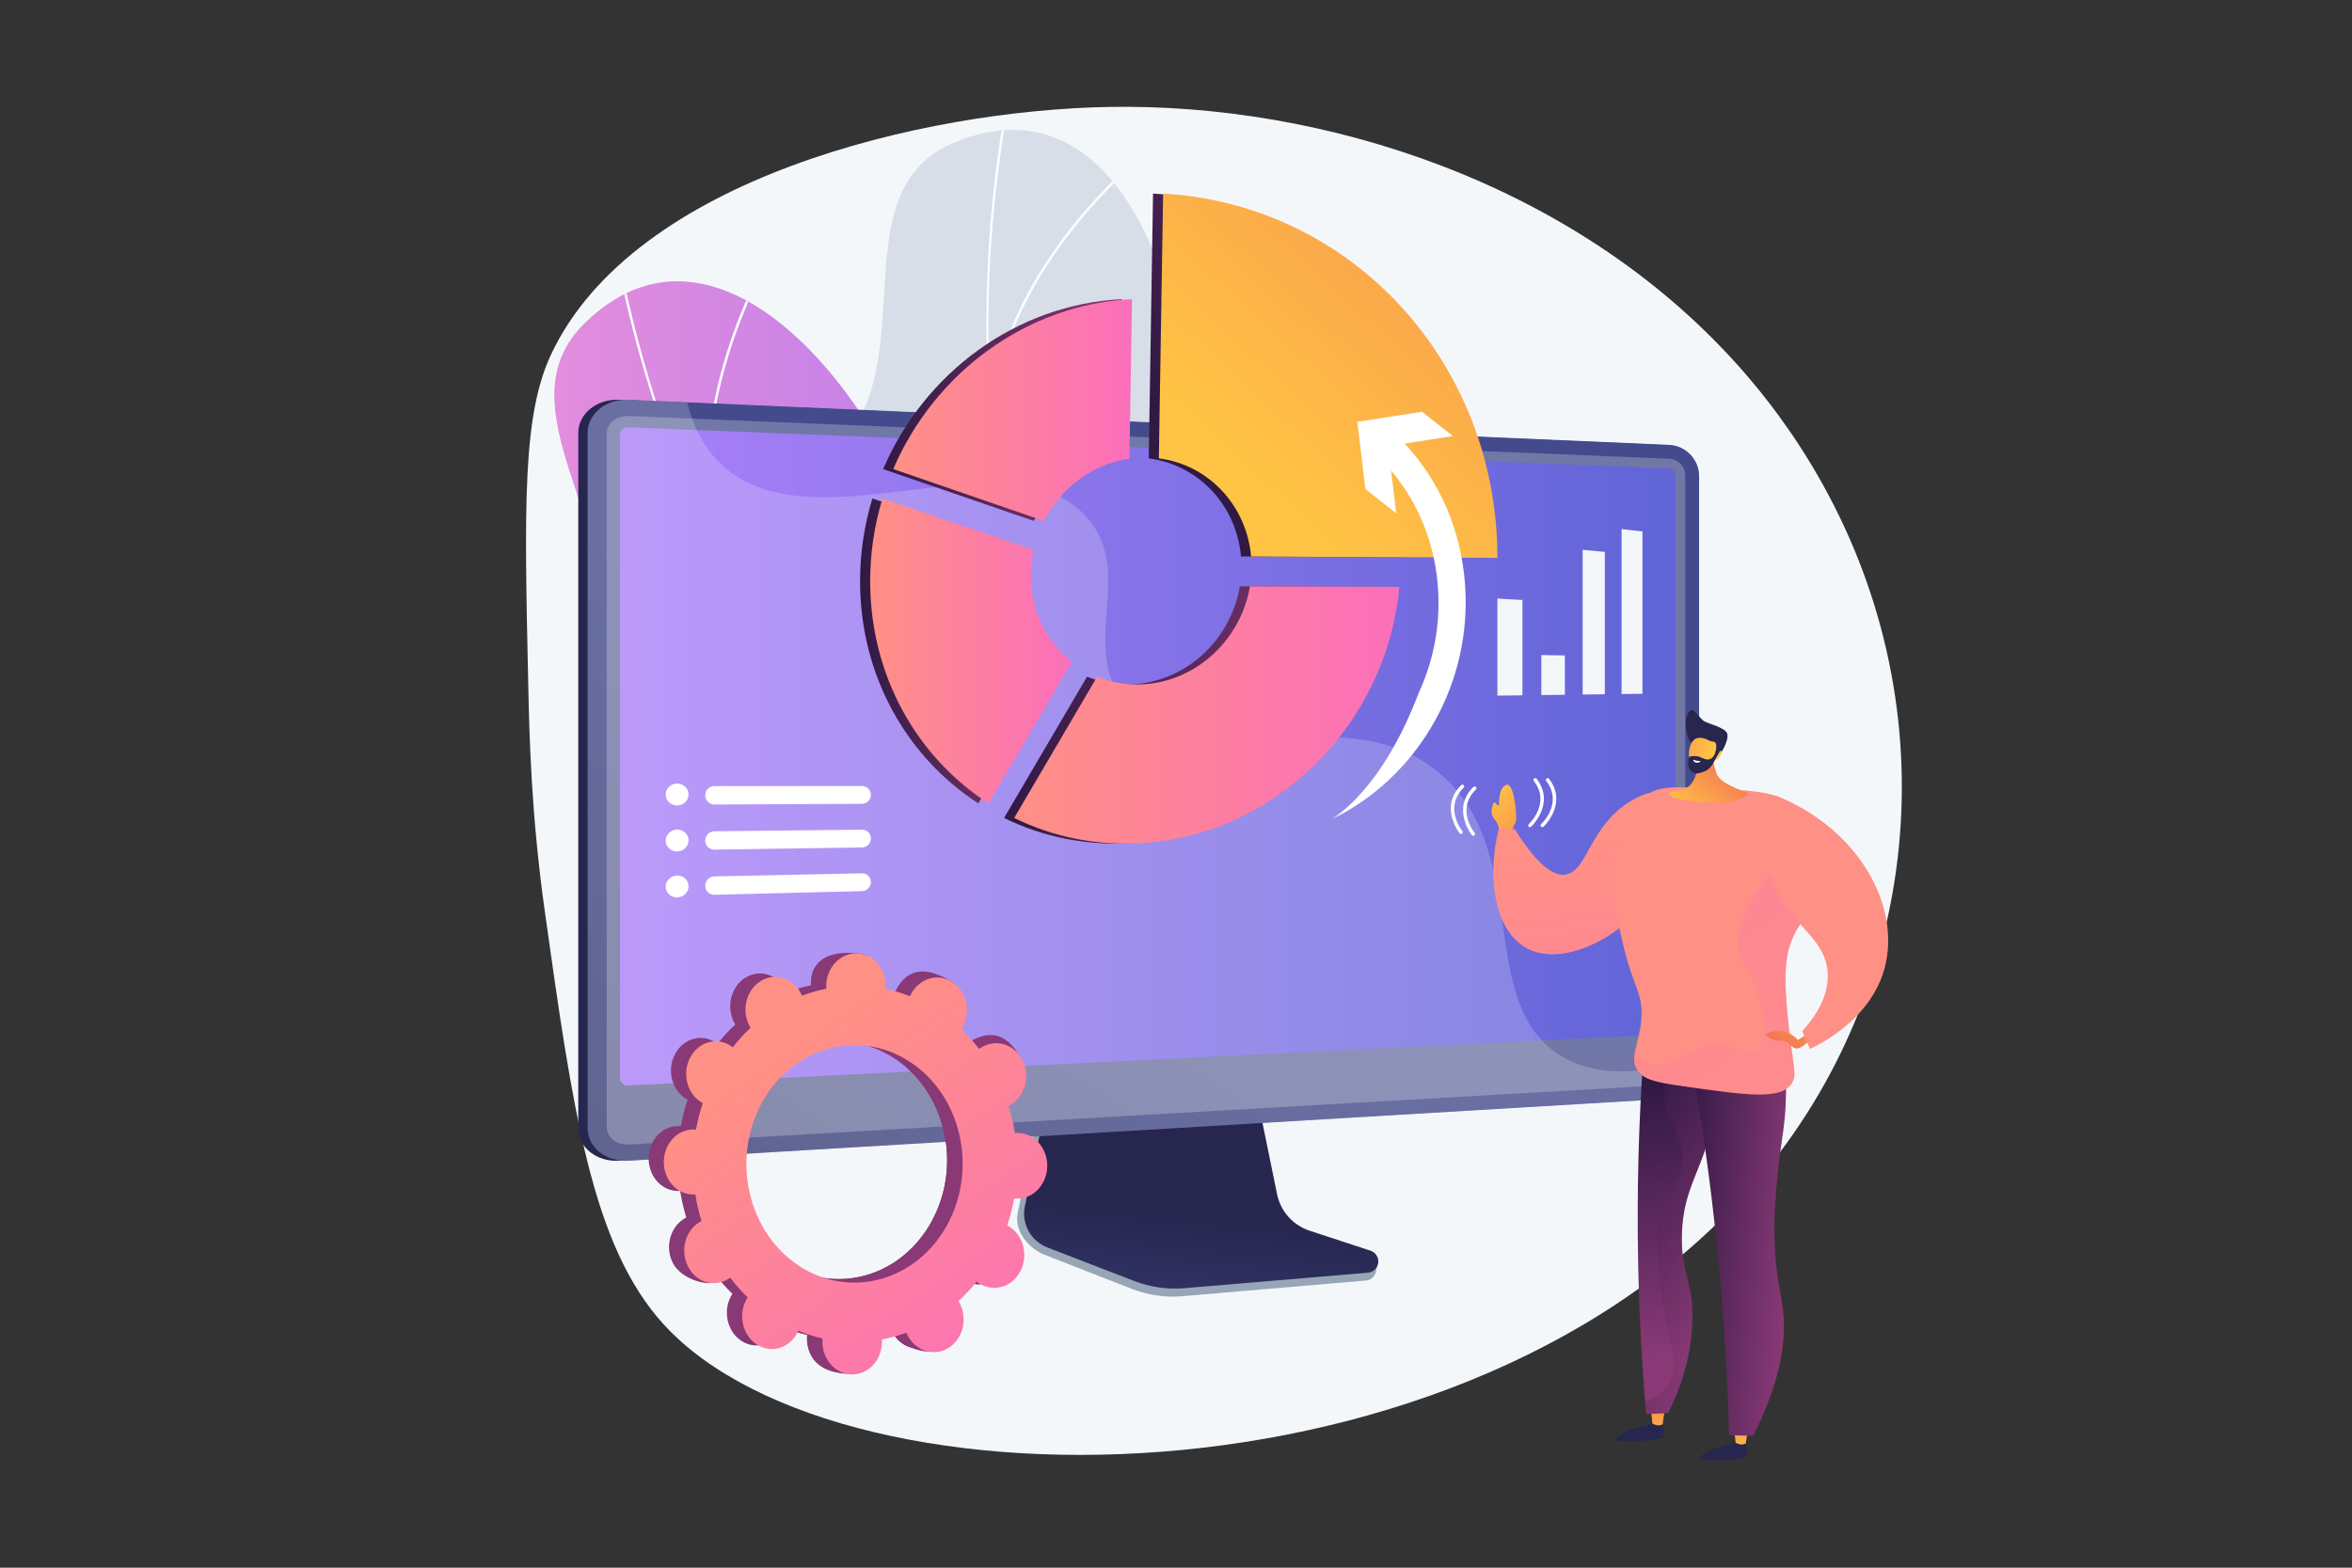 <svg width="930" height="620" viewBox="0 0 930 620" fill="none" xmlns="http://www.w3.org/2000/svg">
<rect x="0" y="0" width="930" height="620" fill="#333333" stroke="none"/>
<path d="M701.287 458.982C591.303 599.664 333.731 601.923 262.428 523.779C233.97 492.595 226.456 439.037 215.411 360.366C210.094 322.495 209.332 291.968 208.881 271.024C207.324 199.779 206.549 164.154 218.019 139.917C250.871 70.541 364.993 43.539 438.756 42.287C443.904 42.198 449.1 42.232 454.336 42.389C540.708 44.963 638.172 80.917 698.282 157.747C704.495 165.673 710.297 174.037 715.655 182.846C770.522 273.071 761.29 382.241 701.287 458.982Z" fill="#F4F7FA"/>
<mask id="mask0_193_15118" style="mask-type:luminance" maskUnits="userSpaceOnUse" x="214" y="46" width="366" height="394">
<path d="M579.579 46.278H214.707V439.886H579.579V46.278Z" fill="white"/>
</mask>
<g mask="url(#mask0_193_15118)">
<path d="M505.584 487.36C510.255 487.628 520.653 484.092 522.984 482.053C538.493 468.482 569.182 444.96 571.94 423.35C572.411 419.659 556.734 413.204 555.078 409.424C546.082 402.882 542.555 401.171 537.057 390.75C520.828 359.986 578.763 318.838 525.667 290.567C486.775 269.859 449.197 277.535 465.699 214.218C482.202 150.902 453.303 24.44 377.152 56.458C333.449 74.833 362.66 136.804 335.094 173.283C308.898 207.948 319.191 242.474 355.499 273.056C391.807 303.639 366.792 317.202 348.156 351.321C325.771 392.304 391.463 412.659 422.593 419.469C447.661 424.953 507.794 455.829 505.584 487.36Z" fill="#D8DEE8"/>
<mask id="mask1_193_15118" style="mask-type:luminance" maskUnits="userSpaceOnUse" x="320" y="51" width="252" height="437">
<path d="M505.584 487.36C510.255 487.628 520.653 484.092 522.984 482.053C538.493 468.482 569.182 444.96 571.94 423.35C572.411 419.659 556.734 413.204 555.078 409.424C546.082 402.882 542.555 401.171 537.057 390.75C520.828 359.986 578.763 318.838 525.667 290.567C486.775 269.859 449.197 277.535 465.699 214.218C482.202 150.902 453.303 24.44 377.152 56.458C333.449 74.833 362.66 136.804 335.094 173.283C308.898 207.948 319.191 242.474 355.499 273.056C391.807 303.639 366.792 317.202 348.156 351.321C325.771 392.304 391.463 412.659 422.593 419.469C447.661 424.953 507.794 455.829 505.584 487.36Z" fill="white"/>
</mask>
<g mask="url(#mask1_193_15118)">
<path d="M546.546 454.436L547.139 453.637C424.149 362.209 368.731 207.718 398.896 40.374L397.916 40.197C383.62 119.507 388.837 198.952 413.001 269.944C438.405 344.579 484.584 408.375 546.546 454.436Z" fill="#FCFDFE"/>
<path d="M336.898 367.288C378.455 361.802 443.99 373.757 482.987 393.938L483.444 393.055C444.293 372.795 378.495 360.793 336.768 366.301L336.898 367.288Z" fill="#FCFDFE"/>
<path d="M522.608 436.212L523.399 435.608C509.573 417.449 505.459 392.997 511.171 362.932C515.359 340.887 524.634 316.394 538.74 290.132L537.863 289.661C523.71 316.013 514.4 340.602 510.193 362.746C504.426 393.1 508.603 417.817 522.608 436.212Z" fill="#FCFDFE"/>
<path d="M409.963 259.734L410.784 259.173C386.483 223.602 344.194 207.361 312.997 199.999L312.768 200.968C343.794 208.289 385.842 224.427 409.963 259.734Z" fill="#FCFDFE"/>
<path d="M391.202 162.921L392.191 163.033C397.684 114.814 432.935 78.039 453.458 60.41L452.81 59.654C432.175 77.379 396.733 114.364 391.202 162.921Z" fill="#FCFDFE"/>
</g>
<path d="M509.773 480.755C514.212 479.277 522.566 472.147 523.978 469.391C533.371 451.047 553.189 417.846 547.761 396.746C546.834 393.143 529.882 392.941 526.945 390.041C516.168 387.289 512.258 387.003 503.297 379.354C476.843 356.77 515.46 297.118 455.674 290.481C411.882 285.619 379.804 306.645 371.728 241.714C363.652 176.782 290.045 69.966 231.127 127.869C197.314 161.101 247.368 207.88 235.242 251.967C223.719 293.86 246.047 322.134 291.09 337.126C336.132 352.118 317.904 373.968 313.203 412.559C307.557 458.915 376.12 453.539 407.562 448.357C432.881 444.185 500.168 450.641 509.773 480.755Z" fill="url(#paint0_linear_193_15118)"/>
<mask id="mask2_193_15118" style="mask-type:luminance" maskUnits="userSpaceOnUse" x="219" y="111" width="330" height="370">
<path d="M509.773 480.755C514.212 479.277 522.566 472.147 523.978 469.391C533.371 451.047 553.189 417.846 547.761 396.746C546.834 393.143 529.882 392.941 526.945 390.041C516.168 387.289 512.258 387.003 503.297 379.354C476.843 356.77 515.46 297.118 455.674 290.481C411.882 285.619 379.804 306.645 371.728 241.714C363.652 176.782 290.045 69.966 231.127 127.869C197.314 161.101 247.368 207.88 235.242 251.967C223.719 293.86 246.047 322.134 291.09 337.126C336.132 352.118 317.904 373.968 313.203 412.559C307.557 458.915 376.12 453.539 407.562 448.357C432.881 444.185 500.168 450.641 509.773 480.755Z" fill="white"/>
</mask>
<g mask="url(#mask2_193_15118)">
<path d="M535.659 435.019L535.915 434.058C387.837 394.58 279.227 271.525 245.383 104.886L244.408 105.084C260.447 184.059 294.667 255.946 343.366 312.974C394.565 372.928 461.058 415.131 535.659 435.019Z" fill="#FCFDFE"/>
<path d="M308.646 431.557C345.23 411.096 410.541 397.974 454.237 402.307L454.335 401.317C410.468 396.968 344.895 410.144 308.161 430.689L308.646 431.557Z" fill="#FCFDFE"/>
<path d="M506.68 426.936L507.192 426.083C487.631 414.322 474.768 393.124 468.96 363.078C464.7 341.047 464.263 314.86 467.66 285.243L466.671 285.13C463.263 314.847 463.704 341.136 467.982 363.266C473.847 393.602 486.866 415.023 506.68 426.936Z" fill="#FCFDFE"/>
<path d="M336.768 304.611L337.324 303.786C301.594 279.72 256.296 280.265 224.588 284.959L224.734 285.944C256.268 281.275 301.303 280.724 336.768 304.611Z" fill="#FCFDFE"/>
<path d="M283.543 221.594L284.503 221.333C271.779 174.5 290.936 127.298 303.487 103.329L302.605 102.867C289.987 126.965 270.73 174.433 283.543 221.594Z" fill="#FCFDFE"/>
</g>
</g>
<path d="M517.038 489.626C510.447 487.44 505.522 481.847 504.133 474.973L494.541 427.5L412.49 430.414L402.392 479.87C400.978 486.796 406.639 493.744 413.159 496.296L447.488 509.727C453.872 512.225 460.736 513.22 467.557 512.637L540.105 506.43C542.226 506.249 543.927 504.582 544.174 502.443C544.421 500.304 545.907 497.903 543.884 497.232L517.038 489.626Z" fill="#97A6B7"/>
<path d="M517.85 486.739C511.266 484.58 506.346 479.057 504.958 472.269L495.376 425.394L415.325 428.274L405.237 477.108C403.824 483.947 407.562 490.806 414.076 493.325L448.369 506.587C454.748 509.054 461.604 510.037 468.419 509.46L540.894 503.332C543.012 503.153 544.712 501.507 544.958 499.395C545.205 497.283 543.93 495.29 541.91 494.627L517.85 486.739Z" fill="url(#paint1_linear_193_15118)"/>
<path d="M244.831 459.053C235.933 459.583 228.654 453.811 228.654 446.183V171.239C228.654 163.611 235.933 157.72 244.831 158.106L656.32 175.935C662.853 176.218 668.143 181.726 668.143 188.213V422.051C668.143 428.539 662.853 434.132 656.32 434.522L244.831 459.053Z" fill="url(#paint2_linear_193_15118)"/>
<path d="M248.529 459.053C239.631 459.583 232.352 453.811 232.352 446.183V171.239C232.352 163.611 239.631 157.72 248.529 158.105L660.019 175.935C666.551 176.218 671.841 181.726 671.841 188.213V422.051C671.841 428.539 666.551 434.132 660.019 434.522L248.529 459.053Z" fill="url(#paint3_linear_193_15118)"/>
<path opacity="0.3" d="M660.019 181.438L248.529 164.51C243.772 164.314 239.905 167.457 239.905 171.531V385.364V445.767C239.905 449.841 243.772 452.921 248.529 452.648L660.019 429.018C663.52 428.817 666.351 425.833 666.351 422.352V368.897V188.001C666.351 184.52 663.52 181.582 660.019 181.438Z" fill="#D8DEE8"/>
<path d="M248.529 429.291C246.677 429.382 245.169 428.167 245.169 426.583V171.734C245.169 170.15 246.677 168.92 248.529 168.994L660.019 185.29C661.384 185.344 662.494 186.494 662.494 187.852V406.363C662.494 407.721 661.384 408.881 660.019 408.949L248.529 429.291Z" fill="url(#paint4_linear_193_15118)"/>
<path opacity="0.2" d="M617.061 417.503C582.442 396.089 606.622 335.203 567.745 304.611C528.549 273.769 473.396 311.597 445.94 279.656C425.497 255.874 449.418 227.157 429.898 204.791C399.286 169.716 320.923 217.956 284.92 183.401C279.809 178.495 274.65 171.052 271.715 159.11L248.529 158.105C239.631 157.72 232.352 163.611 232.352 171.239V446.182C232.352 453.811 239.631 459.583 248.529 459.053L660.018 434.522C666.551 434.132 671.841 428.539 671.841 422.05V417.893C644.518 427.165 627.815 424.156 617.061 417.503Z" fill="white"/>
<path d="M408.763 206.015C415.462 192.996 427.974 183.524 442.594 181.392L443.613 118.293C401.834 120.376 365.547 147.444 349.201 185.513L408.763 206.015Z" fill="url(#paint5_linear_193_15118)"/>
<path d="M490.244 231.904C486.726 252.887 469.112 269.591 447.704 270.638C441.357 270.948 435.307 269.852 429.831 267.612L397.023 323.49C412.217 330.948 429.497 334.598 447.704 333.419C501.43 329.941 544.502 285.513 549.332 232.077L490.244 231.904Z" fill="url(#paint6_linear_193_15118)"/>
<path d="M386.844 317.723L419.816 261.755C409.907 253.912 403.559 241.578 403.559 227.455C403.559 224.042 403.933 220.705 404.636 217.484L344.95 197.132C341.786 207.517 340.079 218.508 340.079 229.843C340.08 267.378 358.702 299.519 386.844 317.723Z" fill="url(#paint7_linear_193_15118)"/>
<path d="M454.231 181.279C473.771 183.781 488.901 199.757 490.704 220.066L588.084 220.646C588.084 220.602 588.085 220.558 588.085 220.513C588.085 143.617 530.706 80.845 455.917 76.554L454.231 181.279Z" fill="url(#paint8_linear_193_15118)"/>
<path d="M412.755 206.015C419.454 192.996 431.967 183.524 446.587 181.392L447.606 118.293C405.826 120.376 369.54 147.444 353.193 185.513L412.755 206.015Z" fill="url(#paint9_linear_193_15118)"/>
<path d="M494.236 231.904C490.718 252.887 473.105 269.591 451.697 270.638C445.349 270.948 439.3 269.852 433.823 267.612L401.016 323.49C416.21 330.948 433.49 334.598 451.697 333.419C505.422 329.941 548.495 285.513 553.324 232.077L494.236 231.904Z" fill="url(#paint10_linear_193_15118)"/>
<path d="M390.837 317.723L423.809 261.755C413.899 253.912 407.552 241.578 407.552 227.455C407.552 224.042 407.925 220.705 408.629 217.484L348.943 197.132C345.779 207.517 344.072 218.508 344.072 229.843C344.072 267.378 362.695 299.519 390.837 317.723Z" fill="url(#paint11_linear_193_15118)"/>
<path d="M458.224 181.279C477.763 183.781 492.893 199.757 494.696 220.066L592.077 220.646C592.077 220.602 592.078 220.558 592.078 220.513C592.078 143.617 534.698 80.845 459.91 76.554L458.224 181.279Z" fill="url(#paint12_linear_193_15118)"/>
<path d="M552.091 203.029L548.905 176.424L574.496 172.463L562.286 162.855L536.703 166.822L539.881 193.421L552.091 203.029Z" fill="white"/>
<path d="M526.978 323.791C535.853 317.586 543.064 308.683 548.807 299.274C554.022 290.734 558.029 281.77 560.974 274.027C566.415 262.26 569.257 249.038 568.734 235.238C568.103 218.317 562.574 202.588 552.918 189.695C552.005 188.475 551.055 187.277 550.065 186.111C549.774 185.765 549.483 185.424 549.186 185.089C549.175 185.073 549.164 185.062 549.153 185.051C547.675 183.364 546.119 181.737 544.493 180.176C543.959 179.665 543.415 179.159 542.866 178.659C540.651 176.653 540.459 173.114 542.437 170.756C542.635 170.52 542.849 170.3 543.075 170.108C545.086 168.36 548.032 168.311 550.027 170.113C550.236 170.3 550.439 170.487 550.642 170.674C552.291 172.202 553.879 173.785 555.396 175.417C555.946 175.999 556.479 176.593 557.006 177.192C557.375 177.604 557.737 178.027 558.095 178.451C571.174 193.844 578.682 213.37 579.478 234.524C580.941 273.29 559.084 308.073 526.978 323.791Z" fill="white"/>
<path d="M597.806 328.555C597.935 328.181 598.665 326.372 599.345 325.084C600.025 323.796 598.773 308.48 595.337 310.484C591.902 312.488 593.19 318.858 592.403 318.643C591.616 318.428 590.9 315.637 590.041 319.072C589.182 322.508 590.757 323.724 591.544 324.798C592.331 325.871 593.262 329.307 593.262 329.307C593.262 329.307 596.092 333.528 597.806 328.555Z" fill="url(#paint13_linear_193_15118)"/>
<path d="M657.265 561.827C657.265 561.827 658.028 566.496 657.931 568.158C657.834 569.82 639.394 570.669 639.208 569.424C639.021 568.179 642.256 566.2 644.532 565.501C646.809 564.802 653.471 562.938 653.471 562.938L657.265 561.827Z" fill="url(#paint14_linear_193_15118)"/>
<path d="M652.789 557.172L653.377 562.978C653.377 562.978 655.519 564.393 657.407 563.301L658.351 556.981L652.789 557.172Z" fill="url(#paint15_linear_193_15118)"/>
<path d="M690.165 569.396C690.165 569.396 690.928 574.065 690.831 575.727C690.734 577.389 672.294 578.238 672.108 576.993C671.922 575.749 675.156 573.769 677.432 573.07C679.709 572.372 686.371 570.507 686.371 570.507L690.165 569.396Z" fill="url(#paint16_linear_193_15118)"/>
<path d="M685.69 564.741L686.278 570.547C686.278 570.547 688.42 571.962 690.307 570.87L691.251 564.55L685.69 564.741Z" fill="url(#paint17_linear_193_15118)"/>
<path d="M656.135 405.606C654.004 409.928 651.873 414.249 649.741 418.57C648.027 443.231 647.175 470.046 647.722 498.724C648.129 520.06 649.27 540.272 650.907 559.244C653.797 559.112 656.687 558.978 659.577 558.846C663.756 550.552 668.689 537.987 669.143 522.476C669.617 506.296 664.712 504.148 665.023 488.657C665.426 468.579 673.846 463.222 678.331 439.07C680.047 429.834 681.202 417.77 679.829 403.134C671.931 403.958 664.033 404.783 656.135 405.606Z" fill="url(#paint18_linear_193_15118)"/>
<path opacity="0.3" d="M679.829 403.134C675.564 403.579 671.298 404.024 667.033 404.47C659.355 417.831 657.211 431.738 658.559 437.889C660.465 446.592 665.507 449.38 665.23 458.118C664.956 466.764 659.862 469.006 656.63 479.197C654.394 486.253 654.984 492.74 656.256 505.426C658.819 530.981 664.99 538.796 659.821 547.174C658.352 549.555 655.706 552.39 650.521 554.555C650.648 556.122 650.773 557.694 650.907 559.244C653.797 559.113 656.687 558.978 659.577 558.847C663.756 550.552 668.689 537.987 669.143 522.476C669.617 506.296 664.712 504.148 665.023 488.657C665.426 468.579 673.846 463.222 678.331 439.071C680.047 429.834 681.202 417.77 679.829 403.134Z" fill="url(#paint19_linear_193_15118)"/>
<path d="M667.603 413.386C671.604 435.204 675.138 458.555 677.895 483.319C681.225 513.22 683.002 541.41 683.7 567.582C686.872 567.672 690.044 567.762 693.216 567.852C705.716 543.125 706.479 526.36 704.677 515.445C703.983 511.239 702.096 502.992 701.666 490.666C701.366 482.074 701.914 475.536 702.599 467.675C704.1 450.441 705.921 446.679 706.183 433.497C706.429 421.126 706.48 414.866 702.948 411.212C693.644 401.585 669.439 412.534 667.603 413.386Z" fill="url(#paint20_linear_193_15118)"/>
<path d="M598.999 327.962C596.89 327.815 594.781 327.668 592.671 327.521C587.694 347.63 591.264 367.138 602.496 374.312C620.045 385.521 652.658 364.403 659.725 341.409C662.827 331.316 662.121 316.751 655.921 313.921C654.2 313.135 651.53 313.013 645.744 316.261C628.465 325.962 628.011 344.297 619.227 345.85C615.322 346.54 609.015 344.05 598.999 327.962Z" fill="url(#paint21_linear_193_15118)"/>
<path d="M647.313 422.994C644.274 417.952 648.092 413.088 648.96 403.534C649.945 392.705 645.774 390.902 641.648 372.957C638.905 361.023 636.271 349.565 639.415 336.154C640.921 329.726 643.476 318.824 652.499 313.558C657.155 310.841 663.512 311.113 676.036 311.768C691.524 312.578 699.268 312.983 705.043 316.024C705.888 316.469 723.458 326.026 724.667 341.604C725.898 357.458 708.632 359.589 706.329 380.732C705.295 390.223 707.138 404.821 708.333 414.289C709.481 423.381 710.27 425.708 708.476 428.461C704.152 435.095 690.914 433.204 664.437 429.423C654.051 427.939 649.581 426.757 647.313 422.994Z" fill="url(#paint22_linear_193_15118)"/>
<path opacity="0.3" d="M687.598 377.331C688.717 381.452 692.744 384.529 695.546 394.553C696.152 396.717 700.462 412.128 694.871 415.921C691.642 418.112 688.743 413.962 680.905 413.419C667.324 412.48 660.854 423.894 651.983 420.777C650.444 420.236 648.412 419.083 646.383 416.433C645.979 418.821 646.048 420.894 647.313 422.994C649.581 426.757 654.051 427.939 664.437 429.423C690.913 433.203 704.152 435.094 708.476 428.46C710.27 425.708 709.48 423.38 708.333 414.289C707.138 404.821 705.295 390.223 706.329 380.732C708.632 359.589 725.898 357.458 724.667 341.603C724.338 337.365 722.779 333.591 720.694 330.306C698.79 339.169 684.079 364.381 687.598 377.331Z" fill="url(#paint23_linear_193_15118)"/>
<path d="M715.263 408.518L710.881 411.316C710.094 410.407 708.272 408.574 705.428 407.948C702.223 407.244 698.545 408.254 698.459 409.277C698.39 410.096 700.63 410.923 700.977 411.051C703.773 412.082 705.847 411.225 706.978 412.349C707.377 412.747 707.876 413.486 709.021 414.171C709.322 414.351 709.637 414.51 709.804 414.575C711.67 415.3 714.871 412.052 715.146 411.768L715.263 408.518Z" fill="url(#paint24_linear_193_15118)"/>
<path d="M702.316 351.041C699.146 343.448 696.949 331.823 701.957 314.56C734.95 327.56 751.776 358.379 745.206 382.811C739.79 402.951 720.086 412.761 715.69 414.825C714.667 412.497 713.645 410.17 712.622 407.841C717.716 402.169 723.456 393.782 722.644 384.211C721.519 370.942 708.734 366.413 702.316 351.041Z" fill="url(#paint25_linear_193_15118)"/>
<path d="M676.847 296.148C676.847 296.148 677.108 301.92 678.899 306.242C680.518 310.148 689.034 312.604 690.76 313.476C692.486 314.347 687.526 316.896 682.545 317.397C677.564 317.898 663.339 316.767 660.774 314.878C658.21 312.99 662.835 313.132 666.39 311.827C669.946 310.522 672.001 303.569 671.374 300.413C670.746 297.256 676.847 296.148 676.847 296.148Z" fill="url(#paint26_linear_193_15118)"/>
<path d="M668.952 293.959C666.127 291.465 665.608 282.618 668.471 280.886C669.86 280.045 672.281 284.409 673.856 285.251C675.971 286.381 681.712 287.639 682.849 289.906C683.707 291.615 681.984 295.16 681.292 296.427C680.509 297.861 680.417 297.37 679.477 298.388C678.174 299.799 676.437 301.451 675.114 303.033C674.827 301.83 674.903 301.831 674.397 300.276C674.203 299.679 672.643 297.153 671.885 296.178C671.403 295.559 669.298 294.264 668.952 293.959Z" fill="url(#paint27_linear_193_15118)"/>
<path d="M678.011 300.839C675.837 302.849 674.775 305.294 670.834 304.561C667.305 303.905 666.714 295.094 669.923 292.495C670.993 291.628 672.557 291.637 673.887 292.033C674.673 292.267 675.493 292.79 676.278 293.091C677.003 293.368 677.614 293.031 678.279 293.766C679.111 294.685 678.546 297.028 678.069 298.161C678.434 297.841 678.845 297.391 679.322 297.242C679.659 297.138 680.244 296.579 680.562 297.063C681.08 297.853 679.956 299.361 679.295 299.981C678.993 300.265 678.38 300.613 678.011 300.839Z" fill="url(#paint28_linear_193_15118)"/>
<path d="M678.533 293.202C678.05 293.481 678.91 294.373 678.781 295.257C678.53 296.971 677.983 300.066 675.481 300.366C674.002 300.543 672.452 299.222 670.901 299.064C669.941 298.966 668.882 299.018 667.927 299.275C667.309 301.121 667.284 304.026 668.885 305.169C670.609 306.401 671.739 305.76 673.569 305.232C674.794 304.879 676.146 303.821 676.916 302.62C677.719 301.368 678.308 300.053 679.104 298.736C679.544 298.008 680.076 297.097 680.594 296.334C680.734 296.127 680.949 295.795 681.051 295.52C680.635 295.121 679.233 292.798 678.533 293.202Z" fill="url(#paint29_linear_193_15118)"/>
<path d="M669.875 300.538C670.603 300.945 671.457 300.941 672.249 300.953C672.287 300.953 672.458 300.886 672.393 301.03C672.146 301.572 671.074 301.758 670.53 301.602C670.143 301.49 669.49 301.019 669.56 300.597C669.59 300.418 669.802 300.576 669.875 300.538Z" fill="white"/>
<path d="M604.968 327.132C604.78 327.132 604.592 327.057 604.454 326.908C604.192 326.625 604.209 326.183 604.492 325.92C604.85 325.587 613.198 317.666 606.507 308.855C606.274 308.547 606.334 308.109 606.642 307.875C606.949 307.642 607.387 307.702 607.621 308.009C615.084 317.838 605.539 326.857 605.442 326.947C605.307 327.071 605.137 327.132 604.968 327.132Z" fill="white"/>
<path d="M609.861 327.132C609.673 327.132 609.486 327.057 609.348 326.908C609.086 326.625 609.103 326.183 609.385 325.92C609.744 325.587 618.091 317.666 611.401 308.855C611.167 308.547 611.227 308.109 611.535 307.875C611.843 307.642 612.28 307.702 612.515 308.009C619.977 317.838 610.432 326.857 610.335 326.947C610.2 327.071 610.03 327.132 609.861 327.132Z" fill="white"/>
<path d="M582.433 330.534C582.619 330.561 582.815 330.514 582.974 330.387C583.274 330.146 583.322 329.706 583.081 329.405C582.775 329.023 575.678 319.965 583.586 312.228C583.862 311.958 583.866 311.515 583.596 311.239C583.326 310.963 582.884 310.959 582.607 311.228C573.786 319.859 581.908 330.177 581.992 330.281C582.106 330.423 582.265 330.509 582.433 330.534Z" fill="white"/>
<path d="M577.592 329.817C577.778 329.845 577.974 329.798 578.133 329.671C578.433 329.429 578.481 328.99 578.24 328.688C577.934 328.307 570.837 319.248 578.745 311.512C579.021 311.241 579.026 310.799 578.755 310.523C578.485 310.247 578.043 310.242 577.766 310.512C568.945 319.143 577.067 329.461 577.151 329.564C577.265 329.707 577.425 329.793 577.592 329.817Z" fill="white"/>
<path d="M380.866 506.066C386.513 509.749 393.816 507.738 397.173 501.568C400.532 495.393 398.663 487.403 393.002 483.729C392.709 483.539 392.409 483.373 392.108 483.213C393.284 479.723 394.198 476.176 394.847 472.598C395.176 472.632 395.507 472.662 395.844 472.666C402.43 472.751 407.837 466.988 407.914 459.793C407.991 452.599 402.708 446.713 396.123 446.645C395.779 446.642 395.44 446.664 395.104 446.691C394.525 443.068 393.69 439.5 392.606 436.02C392.913 435.866 393.219 435.706 393.519 435.521C399.256 431.98 401.296 424.037 398.07 417.788C394.846 411.544 387.59 409.366 381.866 412.916C381.573 413.098 381.297 413.298 381.023 413.502C378.89 410.721 376.538 408.107 373.983 405.681C374.176 405.383 374.366 405.08 374.539 404.759C377.882 398.57 382.213 391.87 376.525 388.349C363.393 380.222 357.507 385.506 354.178 391.687C354.006 392.007 353.855 392.335 353.711 392.663C350.541 391.411 347.324 390.444 344.081 389.767C344.112 389.409 344.139 389.049 344.143 388.683C344.22 381.539 346.348 377.875 339.837 377.11C325.671 375.446 320.704 381.455 320.626 388.582C320.622 388.954 320.641 389.321 320.665 389.685C317.396 390.34 314.18 391.271 311.043 392.471C310.905 392.139 310.762 391.809 310.597 391.486C307.432 385.307 300.306 383.168 294.684 386.701C289.068 390.23 287.073 398.087 290.224 404.258C290.385 404.574 290.564 404.873 290.745 405.168C288.236 407.496 285.876 410.06 283.684 412.843C283.417 412.635 283.147 412.431 282.861 412.245C277.336 408.659 270.208 410.718 266.936 416.835C263.666 422.949 265.48 430.814 270.992 434.408C271.277 434.595 271.57 434.757 271.864 434.913C270.716 438.364 269.823 441.869 269.189 445.402C268.868 445.37 268.546 445.342 268.218 445.338C261.812 445.273 256.563 450.961 256.485 458.044C256.408 465.127 261.531 470.935 267.936 471.018C268.271 471.022 268.601 471.002 268.929 470.975C269.492 474.555 270.305 478.08 271.36 481.522C271.061 481.673 270.762 481.83 270.47 482.011C264.881 485.478 262.894 493.3 266.03 499.49C269.167 505.684 280.066 509.614 285.674 506.155C285.961 505.977 282.411 504.076 282.679 503.876C284.771 506.652 287.078 509.266 289.588 511.699C289.398 511.993 289.211 512.291 289.041 512.607C285.756 518.706 287.579 526.611 293.118 530.271C298.663 533.935 305.836 531.96 309.135 525.853C309.306 525.536 309.455 525.212 309.599 524.886C312.742 526.178 315.938 527.187 319.163 527.908C319.132 528.265 319.106 528.624 319.102 528.989C319.024 536.121 324.217 542.008 330.707 542.139C337.206 542.269 342.544 536.58 342.621 529.432C342.625 529.058 342.606 528.69 342.582 528.324C345.869 527.714 349.108 526.825 352.271 525.663C352.41 525.998 352.554 526.332 352.721 526.659C355.917 532.918 363.129 535.183 368.833 531.708C374.544 528.23 376.574 520.322 373.364 514.054C373.2 513.733 373.018 513.43 372.833 513.13C375.387 510.807 377.791 508.243 380.025 505.453C380.298 505.666 380.574 505.875 380.866 506.066ZM309.868 499.218C289.72 485.994 283.1 457.338 295.03 435.114C306.988 412.837 333.116 405.326 353.442 418.434C373.856 431.597 380.608 460.502 368.471 482.894C356.362 505.234 330.101 512.498 309.868 499.218Z" fill="url(#paint30_linear_193_15118)"/>
<path d="M395.844 472.666C402.43 472.75 407.837 466.987 407.914 459.793C407.991 452.599 402.708 446.712 396.123 446.645C395.779 446.642 395.44 446.664 395.104 446.691C394.525 443.067 393.69 439.5 392.606 436.02C392.913 435.866 393.219 435.706 393.519 435.521C399.256 431.979 406.509 422.735 402.706 416.824C395.497 405.617 387.59 409.365 381.866 412.915C381.573 413.097 381.297 413.297 381.023 413.501C378.89 410.72 376.538 408.106 373.983 405.681C374.176 405.382 374.366 405.08 374.539 404.759C376.358 401.391 376.626 397.504 375.594 394.076C369.9 403.503 364.283 412.969 358.767 422.488C374.946 436.913 379.479 462.585 368.471 482.894C359.161 500.07 341.477 508.324 324.604 505.186C323.789 507.161 322.988 509.149 322.121 511.097C319.769 516.384 317.124 521.521 314.478 526.648C316.031 527.135 317.594 527.557 319.163 527.908C319.132 528.266 319.106 528.624 319.102 528.989C319.024 536.121 322.942 542.635 334.695 543.319C341.209 543.699 342.544 536.581 342.621 529.432C342.625 529.058 342.606 528.69 342.582 528.324C345.869 527.714 349.108 526.824 352.271 525.663C352.41 525.998 352.555 526.332 352.722 526.659C355.918 532.918 367.559 536.742 373.268 533.267C378.984 529.788 376.574 520.322 373.364 514.054C373.2 513.733 373.018 513.43 372.834 513.13C375.387 510.807 377.791 508.243 380.026 505.453C380.298 505.666 380.574 505.875 380.866 506.065C386.513 509.749 393.816 507.738 397.173 501.567C400.532 495.393 398.663 487.403 393.002 483.729C392.71 483.538 392.41 483.373 392.108 483.213C393.284 479.723 394.198 476.175 394.847 472.598C395.176 472.632 395.507 472.661 395.844 472.666Z" fill="url(#paint31_linear_193_15118)"/>
<path d="M387.016 507.479C392.67 511.165 399.983 509.154 403.344 502.98C406.707 496.802 404.835 488.807 399.167 485.129C398.874 484.939 398.574 484.773 398.272 484.613C399.449 481.121 400.364 477.571 401.014 473.992C401.344 474.026 401.675 474.055 402.013 474.059C408.607 474.145 414.021 468.379 414.098 461.18C414.174 453.982 408.885 448.09 402.292 448.022C401.947 448.019 401.608 448.041 401.271 448.068C400.691 444.441 399.855 440.872 398.77 437.39C399.077 437.236 399.384 437.075 399.684 436.89C405.428 433.348 407.47 425.4 404.24 419.146C401.012 412.898 393.747 410.717 388.016 414.269C387.722 414.451 387.446 414.651 387.172 414.855C385.035 412.072 382.681 409.456 380.122 407.028C380.316 406.73 380.506 406.427 380.68 406.106C384.027 399.913 382.165 391.959 376.525 388.349C370.892 384.742 363.626 386.839 360.293 393.023C360.12 393.343 359.969 393.671 359.824 394C356.651 392.746 353.43 391.778 350.183 391.1C350.214 390.742 350.241 390.382 350.245 390.016C350.322 382.867 345.103 377.055 338.597 377.035C332.099 377.014 326.776 382.78 326.698 389.911C326.694 390.284 326.713 390.65 326.737 391.015C323.464 391.67 320.244 392.601 317.102 393.801C316.965 393.47 316.822 393.139 316.656 392.816C313.488 386.632 306.353 384.491 300.723 388.026C295.101 391.557 293.103 399.418 296.258 405.593C296.42 405.91 296.598 406.208 296.78 406.503C294.268 408.833 291.905 411.398 289.71 414.182C289.443 413.974 289.172 413.77 288.886 413.584C283.354 409.995 276.217 412.054 272.941 418.175C269.667 424.292 271.483 432.162 277.002 435.759C277.288 435.946 277.581 436.108 277.875 436.265C276.726 439.718 275.832 443.225 275.198 446.76C274.877 446.728 274.554 446.699 274.225 446.696C267.812 446.63 262.557 452.321 262.479 459.408C262.401 466.495 267.531 472.308 273.944 472.392C274.279 472.396 274.61 472.376 274.938 472.349C275.502 475.931 276.316 479.459 277.372 482.904C277.072 483.054 276.774 483.211 276.481 483.392C270.885 486.86 268.896 494.688 272.035 500.882C275.177 507.08 282.268 509.306 287.878 505.846C288.166 505.669 288.437 505.473 288.706 505.273C290.8 508.051 293.11 510.668 295.623 513.102C295.433 513.396 295.246 513.694 295.076 514.01C291.786 520.113 293.612 528.023 299.158 531.686C304.71 535.353 311.892 533.379 315.195 527.267C315.366 526.951 315.515 526.627 315.659 526.301C318.806 527.594 322.007 528.604 325.236 529.326C325.205 529.684 325.178 530.042 325.174 530.408C325.097 537.544 330.296 543.436 336.795 543.567C343.302 543.699 348.646 538.007 348.723 530.854C348.727 530.48 348.709 530.112 348.684 529.746C351.975 529.136 355.218 528.246 358.386 527.084C358.525 527.419 358.669 527.754 358.836 528.081C362.037 534.345 369.258 536.612 374.969 533.136C380.687 529.656 382.719 521.744 379.505 515.471C379.34 515.15 379.159 514.846 378.974 514.546C381.53 512.222 383.937 509.657 386.175 506.866C386.447 507.079 386.723 507.288 387.016 507.479ZM315.928 500.616C295.755 487.381 289.126 458.705 301.071 436.469C313.043 414.18 339.204 406.668 359.556 419.787C379.995 432.962 386.757 461.885 374.605 484.291C362.482 506.643 336.188 513.908 315.928 500.616Z" fill="url(#paint32_linear_193_15118)"/>
<path d="M344.35 314.399C344.35 316.323 342.789 317.889 340.859 317.898L282.56 318.171C280.493 318.181 278.86 316.569 278.86 314.572V314.518C278.86 312.521 280.493 310.9 282.56 310.899L340.883 310.866C342.813 310.865 344.35 312.424 344.35 314.347V314.399Z" fill="white"/>
<path d="M272.264 314.203C272.264 316.589 270.246 318.534 267.75 318.546C265.246 318.558 263.212 316.624 263.212 314.225C263.212 311.826 265.246 309.881 267.75 309.881C270.246 309.881 272.264 311.816 272.264 314.203Z" fill="white"/>
<path d="M344.35 331.626C344.35 333.55 342.789 335.132 340.859 335.161L282.56 336.02C280.493 336.051 278.86 334.456 278.86 332.458V332.405C278.86 330.408 280.493 328.77 282.56 328.748L340.883 328.128C342.813 328.108 344.35 329.651 344.35 331.575V331.626Z" fill="white"/>
<path d="M272.264 332.354C272.264 334.741 270.246 336.706 267.75 336.743C265.246 336.781 263.212 334.867 263.212 332.468C263.212 330.069 265.246 328.103 267.75 328.078C270.246 328.053 272.264 329.967 272.264 332.354Z" fill="white"/>
<path d="M344.35 348.853C344.35 350.777 342.789 352.375 340.859 352.423L282.56 353.87C280.493 353.921 278.86 352.343 278.86 350.345V350.292C278.86 348.295 280.493 346.641 282.56 346.598L340.883 345.391C342.813 345.351 344.35 346.878 344.35 348.802V348.853Z" fill="white"/>
<path d="M272.265 350.505C272.265 352.892 270.246 354.877 267.75 354.94C265.246 355.003 263.212 353.11 263.212 350.711C263.212 348.312 265.246 346.326 267.75 346.275C270.246 346.224 272.265 348.118 272.265 350.505Z" fill="white"/>
<path d="M641.18 274.483L649.446 274.377V210.189L641.18 209.241L641.18 274.483Z" fill="#F4F7FA"/>
<path d="M625.796 274.681L634.562 274.568V218.285L625.796 217.446V274.681Z" fill="#F4F7FA"/>
<path d="M609.459 274.89L618.771 274.771V259.22L609.459 259.068V274.89Z" fill="#F4F7FA"/>
<path d="M592.076 275.113L601.988 274.986L601.988 237.285L592.076 236.734V275.113Z" fill="#F4F7FA"/>
<defs>
<linearGradient id="paint0_linear_193_15118" x1="219.194" y1="295.998" x2="548.687" y2="295.998" gradientUnits="userSpaceOnUse">
<stop offset="0.004" stop-color="#E38DDD"/>
<stop offset="1" stop-color="#9571F6"/>
</linearGradient>
<linearGradient id="paint1_linear_193_15118" x1="465.712" y1="578.625" x2="475.943" y2="479.724" gradientUnits="userSpaceOnUse">
<stop stop-color="#444B8C"/>
<stop offset="0.996" stop-color="#26264F"/>
</linearGradient>
<linearGradient id="paint2_linear_193_15118" x1="394.71" y1="302.673" x2="286.715" y2="315.177" gradientUnits="userSpaceOnUse">
<stop stop-color="#444B8C"/>
<stop offset="0.395" stop-color="#383C74"/>
<stop offset="0.996" stop-color="#26264F"/>
</linearGradient>
<linearGradient id="paint3_linear_193_15118" x1="427.393" y1="334.284" x2="137.51" y2="775.359" gradientUnits="userSpaceOnUse">
<stop stop-color="#444B8C"/>
<stop offset="0.996" stop-color="#26264F"/>
</linearGradient>
<linearGradient id="paint4_linear_193_15118" x1="245.169" y1="299.143" x2="662.494" y2="299.143" gradientUnits="userSpaceOnUse">
<stop stop-color="#AA80F9"/>
<stop offset="0.996" stop-color="#6165D7"/>
</linearGradient>
<linearGradient id="paint5_linear_193_15118" x1="349.201" y1="162.154" x2="443.613" y2="162.154" gradientUnits="userSpaceOnUse">
<stop stop-color="#311944"/>
<stop offset="1" stop-color="#893976"/>
</linearGradient>
<linearGradient id="paint6_linear_193_15118" x1="397.023" y1="282.77" x2="549.332" y2="282.77" gradientUnits="userSpaceOnUse">
<stop stop-color="#311944"/>
<stop offset="1" stop-color="#893976"/>
</linearGradient>
<linearGradient id="paint7_linear_193_15118" x1="340.08" y1="257.428" x2="419.816" y2="257.428" gradientUnits="userSpaceOnUse">
<stop stop-color="#311944"/>
<stop offset="1" stop-color="#893976"/>
</linearGradient>
<linearGradient id="paint8_linear_193_15118" x1="488.09" y1="185.814" x2="681.381" y2="-26.305" gradientUnits="userSpaceOnUse">
<stop stop-color="#311944"/>
<stop offset="1" stop-color="#893976"/>
</linearGradient>
<linearGradient id="paint9_linear_193_15118" x1="353.193" y1="162.154" x2="447.606" y2="162.154" gradientUnits="userSpaceOnUse">
<stop stop-color="#FF9085"/>
<stop offset="1" stop-color="#FB6FBB"/>
</linearGradient>
<linearGradient id="paint10_linear_193_15118" x1="401.016" y1="282.77" x2="553.324" y2="282.77" gradientUnits="userSpaceOnUse">
<stop stop-color="#FF9085"/>
<stop offset="1" stop-color="#FB6FBB"/>
</linearGradient>
<linearGradient id="paint11_linear_193_15118" x1="344.072" y1="257.428" x2="423.809" y2="257.428" gradientUnits="userSpaceOnUse">
<stop stop-color="#FF9085"/>
<stop offset="1" stop-color="#FB6FBB"/>
</linearGradient>
<linearGradient id="paint12_linear_193_15118" x1="492.082" y1="185.814" x2="685.373" y2="-26.305" gradientUnits="userSpaceOnUse">
<stop stop-color="#FFC444"/>
<stop offset="0.996" stop-color="#F36F56"/>
</linearGradient>
<linearGradient id="paint13_linear_193_15118" x1="588.4" y1="313.31" x2="616.712" y2="342.129" gradientUnits="userSpaceOnUse">
<stop stop-color="#FFC444"/>
<stop offset="0.996" stop-color="#F36F56"/>
</linearGradient>
<linearGradient id="paint14_linear_193_15118" x1="648.522" y1="555.708" x2="648.314" y2="499.952" gradientUnits="userSpaceOnUse">
<stop offset="0.004" stop-color="#26264F"/>
<stop offset="1" stop-color="#444B8C"/>
</linearGradient>
<linearGradient id="paint15_linear_193_15118" x1="654.045" y1="573.625" x2="656.7" y2="544.814" gradientUnits="userSpaceOnUse">
<stop stop-color="#FFC444"/>
<stop offset="0.996" stop-color="#F36F56"/>
</linearGradient>
<linearGradient id="paint16_linear_193_15118" x1="681.393" y1="555.585" x2="681.185" y2="499.829" gradientUnits="userSpaceOnUse">
<stop offset="0.004" stop-color="#26264F"/>
<stop offset="1" stop-color="#444B8C"/>
</linearGradient>
<linearGradient id="paint17_linear_193_15118" x1="687.36" y1="576.694" x2="690.015" y2="547.883" gradientUnits="userSpaceOnUse">
<stop stop-color="#FFC444"/>
<stop offset="0.996" stop-color="#F36F56"/>
</linearGradient>
<linearGradient id="paint18_linear_193_15118" x1="655.053" y1="428.454" x2="675.49" y2="532.937" gradientUnits="userSpaceOnUse">
<stop stop-color="#311944"/>
<stop offset="1" stop-color="#893976"/>
</linearGradient>
<linearGradient id="paint19_linear_193_15118" x1="644.854" y1="479.545" x2="675.558" y2="482.006" gradientUnits="userSpaceOnUse">
<stop stop-color="#311944"/>
<stop offset="1" stop-color="#893976"/>
</linearGradient>
<linearGradient id="paint20_linear_193_15118" x1="661.837" y1="485.32" x2="708.448" y2="489.057" gradientUnits="userSpaceOnUse">
<stop stop-color="#311944"/>
<stop offset="1" stop-color="#893976"/>
</linearGradient>
<linearGradient id="paint21_linear_193_15118" x1="625.02" y1="331.474" x2="659.505" y2="552.947" gradientUnits="userSpaceOnUse">
<stop stop-color="#FF9085"/>
<stop offset="1" stop-color="#FB6FBB"/>
</linearGradient>
<linearGradient id="paint22_linear_193_15118" x1="698.364" y1="574.574" x2="715.043" y2="798.094" gradientUnits="userSpaceOnUse">
<stop stop-color="#FF9085"/>
<stop offset="1" stop-color="#FB6FBB"/>
</linearGradient>
<linearGradient id="paint23_linear_193_15118" x1="755.071" y1="498.361" x2="663.015" y2="340.678" gradientUnits="userSpaceOnUse">
<stop stop-color="#FF9085"/>
<stop offset="1" stop-color="#FB6FBB"/>
</linearGradient>
<linearGradient id="paint24_linear_193_15118" x1="722.438" y1="389.335" x2="703.023" y2="415.563" gradientUnits="userSpaceOnUse">
<stop stop-color="#FFC444"/>
<stop offset="0.996" stop-color="#F36F56"/>
</linearGradient>
<linearGradient id="paint25_linear_193_15118" x1="739.115" y1="571.533" x2="755.795" y2="795.054" gradientUnits="userSpaceOnUse">
<stop stop-color="#FF9085"/>
<stop offset="1" stop-color="#FB6FBB"/>
</linearGradient>
<linearGradient id="paint26_linear_193_15118" x1="667.303" y1="323.98" x2="685.994" y2="300.725" gradientUnits="userSpaceOnUse">
<stop stop-color="#FFC444"/>
<stop offset="0.996" stop-color="#F36F56"/>
</linearGradient>
<linearGradient id="paint27_linear_193_15118" x1="671.579" y1="274.675" x2="665.829" y2="248.542" gradientUnits="userSpaceOnUse">
<stop offset="0.004" stop-color="#26264F"/>
<stop offset="1" stop-color="#444B8C"/>
</linearGradient>
<linearGradient id="paint28_linear_193_15118" x1="676.577" y1="299.603" x2="647.371" y2="290.609" gradientUnits="userSpaceOnUse">
<stop stop-color="#FFC444"/>
<stop offset="0.996" stop-color="#F36F56"/>
</linearGradient>
<linearGradient id="paint29_linear_193_15118" x1="674.044" y1="297.87" x2="668.295" y2="271.736" gradientUnits="userSpaceOnUse">
<stop offset="0.004" stop-color="#26264F"/>
<stop offset="1" stop-color="#444B8C"/>
</linearGradient>
<linearGradient id="paint30_linear_193_15118" x1="423.614" y1="514.986" x2="332.163" y2="457.645" gradientUnits="userSpaceOnUse">
<stop stop-color="#311944"/>
<stop offset="1" stop-color="#893976"/>
</linearGradient>
<linearGradient id="paint31_linear_193_15118" x1="311.212" y1="448.386" x2="331.683" y2="458.344" gradientUnits="userSpaceOnUse">
<stop stop-color="#311944"/>
<stop offset="1" stop-color="#893976"/>
</linearGradient>
<linearGradient id="paint32_linear_193_15118" x1="308.334" y1="416.687" x2="404.037" y2="555.853" gradientUnits="userSpaceOnUse">
<stop stop-color="#FF9085"/>
<stop offset="1" stop-color="#FB6FBB"/>
</linearGradient>
</defs>
</svg>
